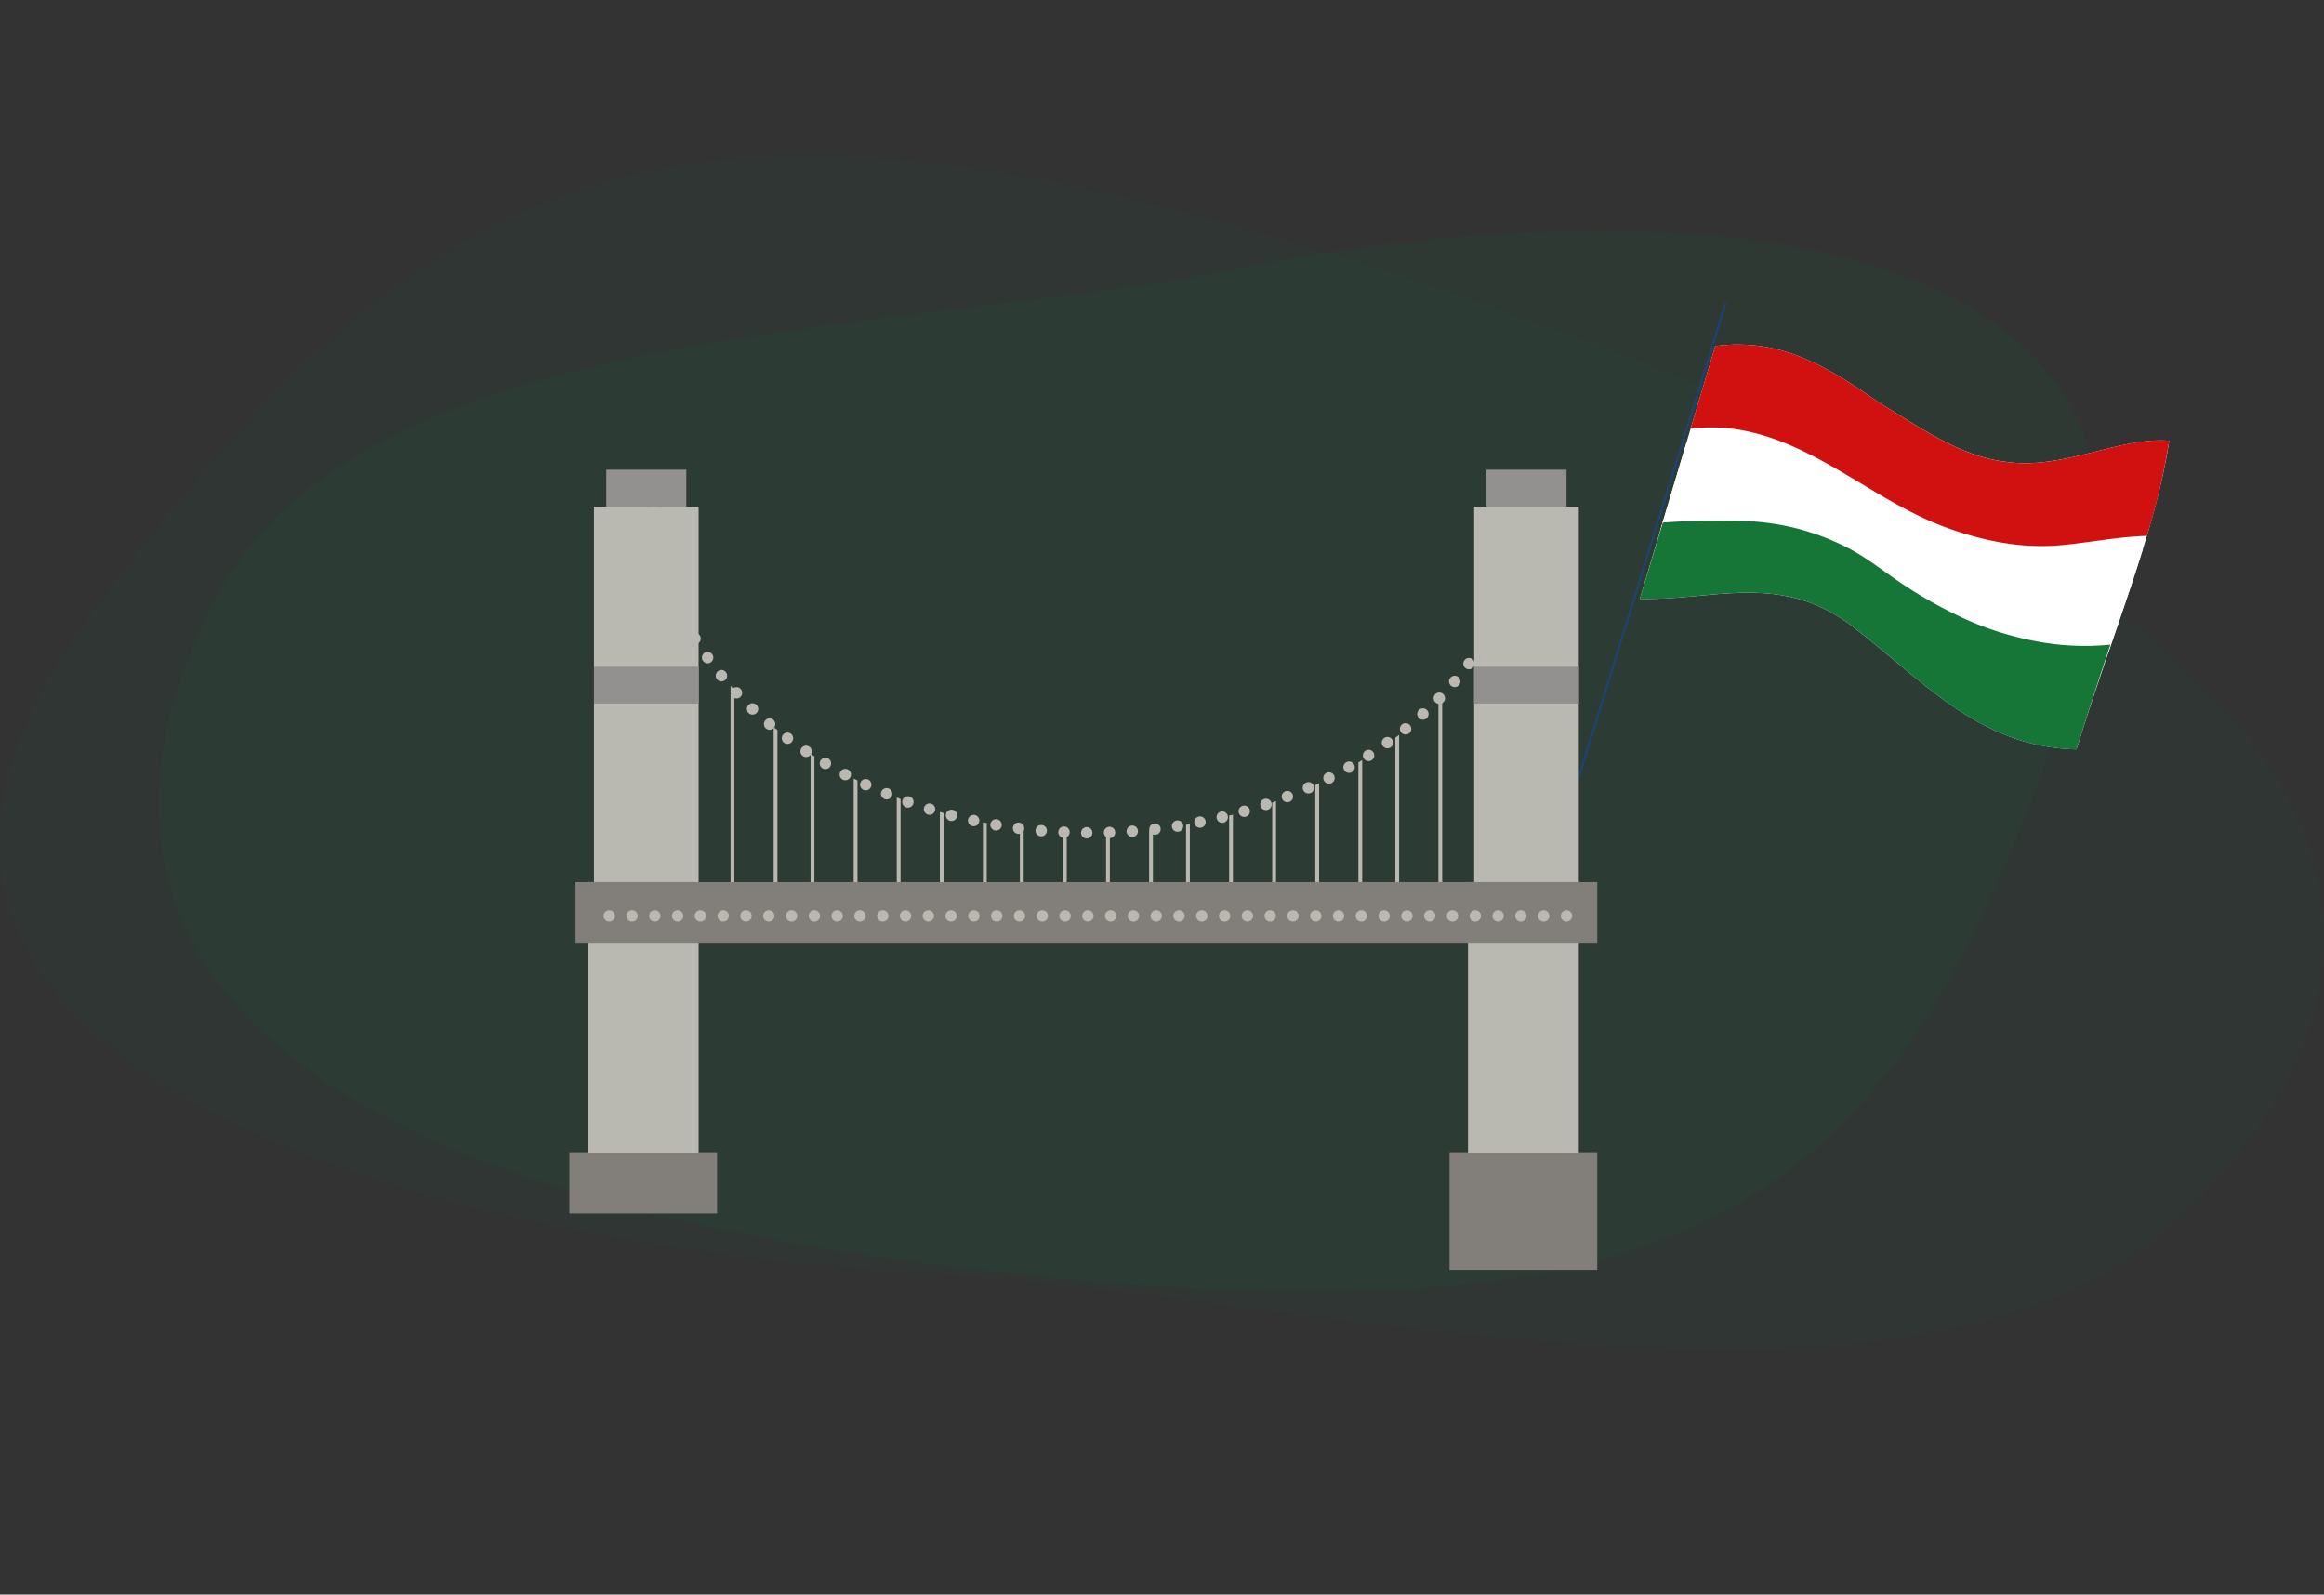 <svg xmlns="http://www.w3.org/2000/svg" xmlns:xlink="http://www.w3.org/1999/xlink" width="611.812" height="419.826" viewBox="0 0 611.812 419.826">
  <rect x="0" y="0" width="611.812" height="419.826" fill="#333333" stroke="none"/>
  <defs>
    <clipPath id="clip-path">
      <path id="Tracciato_3750" data-name="Tracciato 3750" d="M157.268,249.269l-6.143,32.273,6.11,72.672,236.742,1.731V263.583L387.359,249c0,49.219-51.709,89.12-115.248,89.12S156.963,298.219,156.963,249" transform="translate(-151.125 -249)" fill="none"/>
    </clipPath>
  </defs>
  <g id="Raggruppa_3582" data-name="Raggruppa 3582" transform="translate(-657.111 -196.585)">
    <path id="Tracciato_1796" data-name="Tracciato 1796" d="M-3531.148-417.716c94.08-126.2,158.375-156.478,384.544-74.559s232.814,167.385,165.891,233.194-227.617,20.929-335.44,14.989S-3625.228-291.513-3531.148-417.716Z" transform="translate(4212.624 775.508)" fill="#00693a" opacity="0.064"/>
    <path id="Tracciato_3649" data-name="Tracciato 3649" d="M-3534.895-424.759c79.615-118.812,134.023-147.314,325.417-70.192s197.016,157.581,140.384,219.536-192.619,19.7-283.863,14.111S-3614.509-305.947-3534.895-424.759Z" transform="matrix(-0.966, 0.259, -0.259, -0.966, -2322.159, 883.016)" fill="#008147" opacity="0.083"/>
    <g id="Raggruppa_3605" data-name="Raggruppa 3605" transform="matrix(0.883, 0.469, -0.469, 0.883, 923.158, 95.743)">
      <path id="Tracciato_3397" data-name="Tracciato 3397" d="M251.054,67.33c10.939,57.578,22.013,115.866,32.951,173.444" transform="translate(0 3.963)" fill="none" stroke="#1d4278" stroke-miterlimit="10" stroke-width="0.5"/>
      <path id="Tracciato_3398" data-name="Tracciato 3398" d="M253.427,82.532c14.287-10.079,28.469-9.092,45.055-7.087,11.913.683,25.52,2.516,36.486-1.777,14.523-4.969,23.465-19.924,35.721-25.2,8.009,22.782,10.3,50.335,16.55,83.235-23.53,11.835-45.193,2.484-68.712-1.148-22.677-3.058-34.6,11.728-51.425,20.08" transform="translate(0.499)" fill="#fff"/>
      <path id="Tracciato_3399" data-name="Tracciato 3399" d="M270.48,98.667c19.263-5.862,39.292.236,58.855-2.442,10.085-1.381,19.99-4.244,28.6-9.785,6.537-4.206,12.555-9.247,19.312-13.083a184.621,184.621,0,0,0-6.559-24.887c-12.256,5.275-21.2,20.23-35.721,25.2-10.966,4.292-24.573,2.459-36.486,1.777-16.586-2.005-30.768-2.993-45.055,7.087l4.476,22.293A43.632,43.632,0,0,1,270.48,98.667Z" transform="translate(0.499)" fill="#d11010"/>
      <path id="Tracciato_3400" data-name="Tracciato 3400" d="M274.759,120.335c8.5-4.532,17.61-8.26,27.263-9.336a64.121,64.121,0,0,1,15.774.145c5.233.712,10.462,1.366,15.743,1.595,9.9.428,19.925-.318,29.441-3.246a69.049,69.049,0,0,0,18.811-9.177c-1.6-9.99-3.061-19.407-4.741-28.266-3.824,2.252-7.426,4.876-11.038,7.476a103.738,103.738,0,0,1-11.841,7.72,65.874,65.874,0,0,1-13.744,5.2A97.485,97.485,0,0,1,309.412,95.3c-17.623-.985-37.063-2.711-51.65,8.4l4.76,23.708C266.551,124.965,270.6,122.551,274.759,120.335Z" transform="translate(1.41 4.956)" fill="#fff"/>
      <path id="Tracciato_3401" data-name="Tracciato 3401" d="M368.623,98.867a81.434,81.434,0,0,1-28.356,5.875,119.934,119.934,0,0,1-15.293-.488c-5.395-.511-10.752-1.572-16.182-1.7a63.5,63.5,0,0,0-27.546,5.906c-.241.106-.75.34-1.258.579a203.373,203.373,0,0,0-18.812,10.47l4.061,20.595c16.826-8.352,28.748-23.138,51.425-20.08,23.519,3.633,45.182,12.984,68.712,1.148-1.487-7.825-3.876-21.327-5.043-28.554A68.937,68.937,0,0,1,368.623,98.867Z" transform="translate(2.364 10.535)" fill="#157638"/>
    </g>
    <g id="Raggruppa_3604" data-name="Raggruppa 3604" transform="translate(665.999 72.655)">
      <g id="Raggruppa_3603" data-name="Raggruppa 3603" transform="translate(141.001 247.599)">
        <g id="Raggruppa_3602" data-name="Raggruppa 3602" transform="translate(16.405 6.481)">
          <g id="Raggruppa_3601" data-name="Raggruppa 3601" clip-path="url(#clip-path)">
            <g id="Raggruppa_3600" data-name="Raggruppa 3600" transform="translate(15.191 32.407)">
              <line id="Linea_170" data-name="Linea 170" y2="72.916" transform="translate(209.027)" fill="none" stroke="#bab9b1" stroke-miterlimit="10" stroke-width="1"/>
              <line id="Linea_171" data-name="Linea 171" y2="72.916" transform="translate(197.684)" fill="none" stroke="#bab9b1" stroke-miterlimit="10" stroke-width="1"/>
              <line id="Linea_172" data-name="Linea 172" y2="72.916" transform="translate(186.342)" fill="none" stroke="#bab9b1" stroke-miterlimit="10" stroke-width="1"/>
              <line id="Linea_173" data-name="Linea 173" y2="72.916" transform="translate(176.62)" fill="none" stroke="#bab9b1" stroke-miterlimit="10" stroke-width="1"/>
              <line id="Linea_174" data-name="Linea 174" y2="72.916" transform="translate(165.277)" fill="none" stroke="#bab9b1" stroke-miterlimit="10" stroke-width="1"/>
              <line id="Linea_175" data-name="Linea 175" y2="72.916" transform="translate(153.935)" fill="none" stroke="#bab9b1" stroke-miterlimit="10" stroke-width="1"/>
              <line id="Linea_176" data-name="Linea 176" y2="72.916" transform="translate(142.592)" fill="none" stroke="#bab9b1" stroke-miterlimit="10" stroke-width="1"/>
              <line id="Linea_177" data-name="Linea 177" y2="72.916" transform="translate(131.249)" fill="none" stroke="#bab9b1" stroke-miterlimit="10" stroke-width="1"/>
              <line id="Linea_178" data-name="Linea 178" y2="72.916" transform="translate(121.527)" fill="none" stroke="#bab9b1" stroke-miterlimit="10" stroke-width="1"/>
              <line id="Linea_179" data-name="Linea 179" y2="72.916" transform="translate(110.185)" fill="none" stroke="#bab9b1" stroke-miterlimit="10" stroke-width="1"/>
              <line id="Linea_180" data-name="Linea 180" y2="72.916" transform="translate(98.842)" fill="none" stroke="#bab9b1" stroke-miterlimit="10" stroke-width="1"/>
              <line id="Linea_181" data-name="Linea 181" y2="72.916" transform="translate(87.5)" fill="none" stroke="#bab9b1" stroke-miterlimit="10" stroke-width="1"/>
              <line id="Linea_182" data-name="Linea 182" y2="72.916" transform="translate(77.777)" fill="none" stroke="#bab9b1" stroke-miterlimit="10" stroke-width="1"/>
              <line id="Linea_183" data-name="Linea 183" y2="72.916" transform="translate(66.435)" fill="none" stroke="#bab9b1" stroke-miterlimit="10" stroke-width="1"/>
              <line id="Linea_184" data-name="Linea 184" y2="72.916" transform="translate(55.092)" fill="none" stroke="#bab9b1" stroke-miterlimit="10" stroke-width="1"/>
              <line id="Linea_185" data-name="Linea 185" y2="72.916" transform="translate(43.75)" fill="none" stroke="#bab9b1" stroke-miterlimit="10" stroke-width="1"/>
              <line id="Linea_186" data-name="Linea 186" y2="72.916" transform="translate(32.407)" fill="none" stroke="#bab9b1" stroke-miterlimit="10" stroke-width="1"/>
              <line id="Linea_187" data-name="Linea 187" y2="72.916" transform="translate(22.685)" fill="none" stroke="#bab9b1" stroke-miterlimit="10" stroke-width="1"/>
              <line id="Linea_188" data-name="Linea 188" y2="72.916" transform="translate(11.343)" fill="none" stroke="#bab9b1" stroke-miterlimit="10" stroke-width="1"/>
              <line id="Linea_189" data-name="Linea 189" y2="72.916" fill="none" stroke="#bab9b1" stroke-miterlimit="10" stroke-width="1"/>
            </g>
          </g>
        </g>
        <path id="Tracciato_3751" data-name="Tracciato 3751" d="M384.758,249c0,49.219-51.506,89.12-115.046,89.12S154.666,298.219,154.666,249" transform="translate(-132.524 -242.519)" fill="none" stroke="#bab9b1" stroke-linecap="round" stroke-miterlimit="10" stroke-width="3" stroke-dasharray="0 6"/>
        <rect id="Rettangolo_2815" data-name="Rettangolo 2815" width="38.887" height="30.947" transform="translate(231.712 179.701)" fill="#827e79"/>
        <rect id="Rettangolo_2816" data-name="Rettangolo 2816" width="29.167" height="71.296" transform="translate(236.571 108.564)" fill="#bab9b1"/>
        <rect id="Rettangolo_2817" data-name="Rettangolo 2817" width="27.546" height="100.463" transform="translate(238.192 9.722)" fill="#bab9b1"/>
        <rect id="Rettangolo_2818" data-name="Rettangolo 2818" width="27.546" height="9.722" transform="translate(238.192 51.852)" fill="#93918f"/>
        <rect id="Rettangolo_2819" data-name="Rettangolo 2819" width="21.065" height="9.722" transform="translate(241.433)" fill="#93918f"/>
        <rect id="Rettangolo_2820" data-name="Rettangolo 2820" width="38.887" height="16.101" transform="translate(0 179.701)" fill="#827e79"/>
        <rect id="Rettangolo_2821" data-name="Rettangolo 2821" width="29.167" height="71.296" transform="translate(4.859 108.564)" fill="#bab9b1"/>
        <rect id="Rettangolo_2822" data-name="Rettangolo 2822" width="27.546" height="100.463" transform="translate(6.48 9.722)" fill="#bab9b1"/>
        <rect id="Rettangolo_2823" data-name="Rettangolo 2823" width="27.546" height="9.722" transform="translate(6.48 51.852)" fill="#93918f"/>
        <rect id="Rettangolo_2824" data-name="Rettangolo 2824" width="21.065" height="9.722" transform="translate(9.721)" fill="#93918f"/>
        <rect id="Rettangolo_2825" data-name="Rettangolo 2825" width="268.98" height="16.204" transform="translate(1.619 108.564)" fill="#827e79"/>
        <line id="Linea_190" data-name="Linea 190" x1="257.638" transform="translate(4.859 117.476)" fill="none" stroke="#bab9b1" stroke-linecap="round" stroke-miterlimit="10" stroke-width="3" stroke-dasharray="0 6"/>
      </g>
    </g>
  </g>
</svg>
